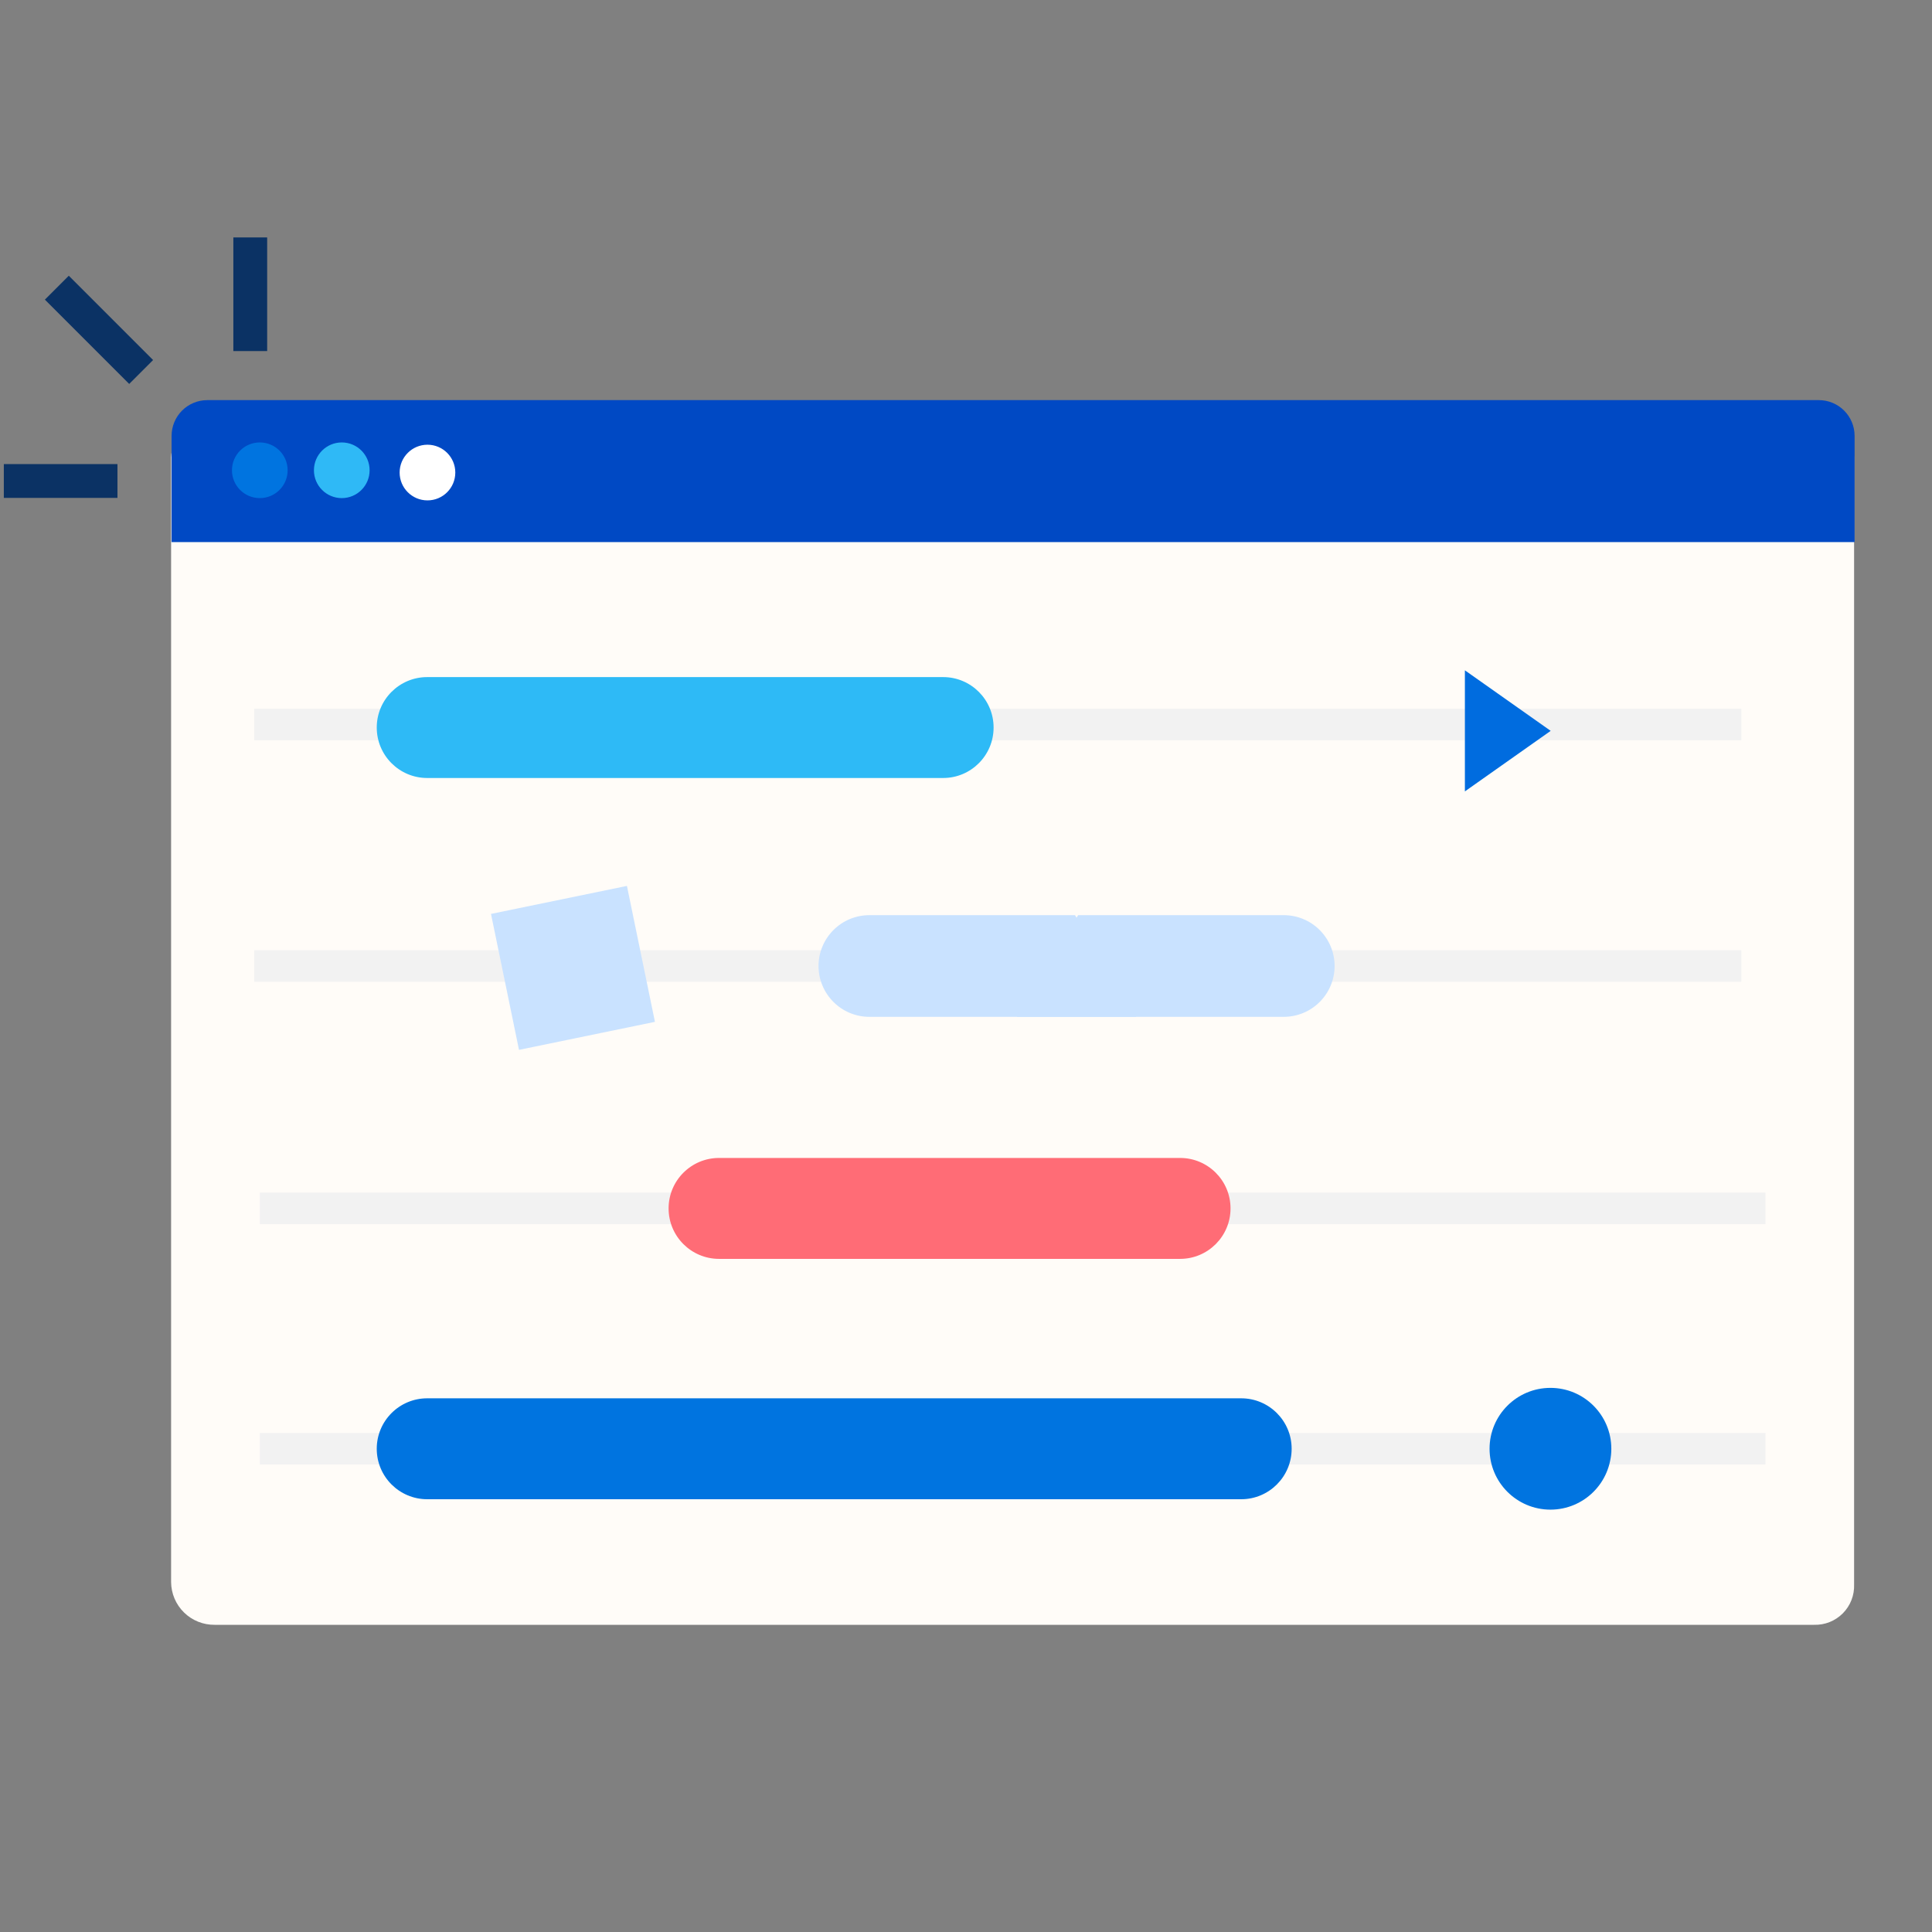 <svg xmlns="http://www.w3.org/2000/svg" fill="none" viewBox="0 0 152 152" height="152" width="152">
<rect x="0" y="0" width="152" height="152" fill="#808080" stroke="none"/>
<g clip-path="url(#clip0_162_500)">
<path fill="#FFFCF8" d="M143.061 33.282H16.271C15.538 33.271 14.831 33.551 14.304 34.061C13.777 34.571 13.474 35.269 13.461 36.002V124.472C13.465 124.918 13.557 125.358 13.731 125.769C13.906 126.179 14.16 126.551 14.479 126.863C14.797 127.176 15.174 127.422 15.588 127.588C16.002 127.754 16.445 127.837 16.891 127.832H142.721C143.14 127.844 143.557 127.771 143.946 127.616C144.335 127.46 144.688 127.227 144.984 126.93C145.279 126.633 145.51 126.278 145.663 125.888C145.815 125.498 145.886 125.08 145.871 124.662V36.002C145.858 35.269 145.555 34.571 145.028 34.061C144.501 33.551 143.794 33.271 143.061 33.282Z"></path>
<path fill="#0049C4" d="M13.5 42.651V34.291C13.5 33.545 13.796 32.831 14.323 32.303C14.85 31.776 15.565 31.48 16.31 31.48H143.1C143.845 31.48 144.56 31.776 145.087 32.303C145.614 32.831 145.91 33.545 145.91 34.291V42.651"></path>
<path fill="#0074E0" d="M20.44 39.189C21.649 39.189 22.63 38.208 22.63 36.999C22.63 35.789 21.649 34.809 20.44 34.809C19.23 34.809 18.25 35.789 18.25 36.999C18.25 38.208 19.23 39.189 20.44 39.189Z"></path>
<path fill="#2FB9F6" d="M26.889 39.189C28.099 39.189 29.079 38.208 29.079 36.999C29.079 35.789 28.099 34.809 26.889 34.809C25.68 34.809 24.699 35.789 24.699 36.999C24.699 38.208 25.68 39.189 26.889 39.189Z"></path>
<path fill="white" d="M33.631 39.368C34.841 39.368 35.821 38.388 35.821 37.178C35.821 35.969 34.841 34.988 33.631 34.988C32.422 34.988 31.441 35.969 31.441 37.178C31.441 38.388 32.422 39.368 33.631 39.368Z"></path>
<path stroke-miterlimit="10" stroke-width="2.48" stroke="#F2F2F2" d="M20 57H137"></path>
<path stroke-miterlimit="10" stroke-width="2.48" stroke="#F2F2F2" d="M20 76H137"></path>
<path stroke-miterlimit="10" stroke-width="2.48" stroke="#F2F2F2" d="M20.441 95.07H138.901"></path>
<path stroke-miterlimit="10" stroke-width="2.48" stroke="#F2F2F2" d="M20.441 113.98H138.901"></path>
<path fill="#C9E2FF" d="M49.324 69.699L38.629 71.902L40.832 82.598L51.528 80.394L49.324 69.699Z"></path>
<path fill="#0074E0" d="M121.981 118.771C124.627 118.771 126.771 116.627 126.771 113.981C126.771 111.336 124.627 109.191 121.981 109.191C119.336 109.191 117.191 111.336 117.191 113.981C117.191 116.627 119.336 118.771 121.981 118.771Z"></path>
<path fill="#0074E0" d="M97.651 110.012H33.611C31.418 110.012 29.641 111.789 29.641 113.982C29.641 116.174 31.418 117.952 33.611 117.952H97.651C99.843 117.952 101.621 116.174 101.621 113.982C101.621 111.789 99.843 110.012 97.651 110.012Z"></path>
<path fill="#FF6C76" d="M92.842 91.102H56.572C54.379 91.102 52.602 92.879 52.602 95.072C52.602 97.264 54.379 99.042 56.572 99.042H92.842C95.034 99.042 96.812 97.264 96.812 95.072C96.812 92.879 95.034 91.102 92.842 91.102Z"></path>
<path fill="#C9E2FF" d="M89.398 80H68.398C67.338 80 66.32 79.579 65.57 78.828C64.82 78.078 64.398 77.061 64.398 76C64.398 74.939 64.82 73.922 65.57 73.172C66.32 72.421 67.338 72 68.398 72H84.578"></path>
<path fill="#C9E2FF" d="M80 80H101C102.061 80 103.078 79.579 103.828 78.828C104.579 78.078 105 77.061 105 76C105 74.939 104.579 73.922 103.828 73.172C103.078 72.421 102.061 72 101 72H84.82"></path>
<path fill="#2EBAF6" d="M74.201 53.27H33.611C31.418 53.27 29.641 55.047 29.641 57.239C29.641 59.432 31.418 61.209 33.611 61.209H74.201C76.393 61.209 78.171 59.432 78.171 57.239C78.171 55.047 76.393 53.27 74.201 53.27Z"></path>
<path fill="#0B3264" d="M9.241 36.512H0.301V39.172H9.241V36.512Z"></path>
<path fill="#0B3264" d="M21.019 18.68H18.359V27.62H21.019V18.68Z"></path>
<path fill="#0B3264" d="M5.412 21.693L3.531 23.574L10.164 30.207L12.045 28.326L5.412 21.693Z"></path>
<path fill="#006CDF" d="M122 57.5L115.25 62.263V52.737L122 57.5Z"></path>
</g>
<defs>
<clipPath id="clip0_162_500">
<rect fill="white" height="151.99" width="151.99"></rect>
</clipPath>
</defs>
</svg>
